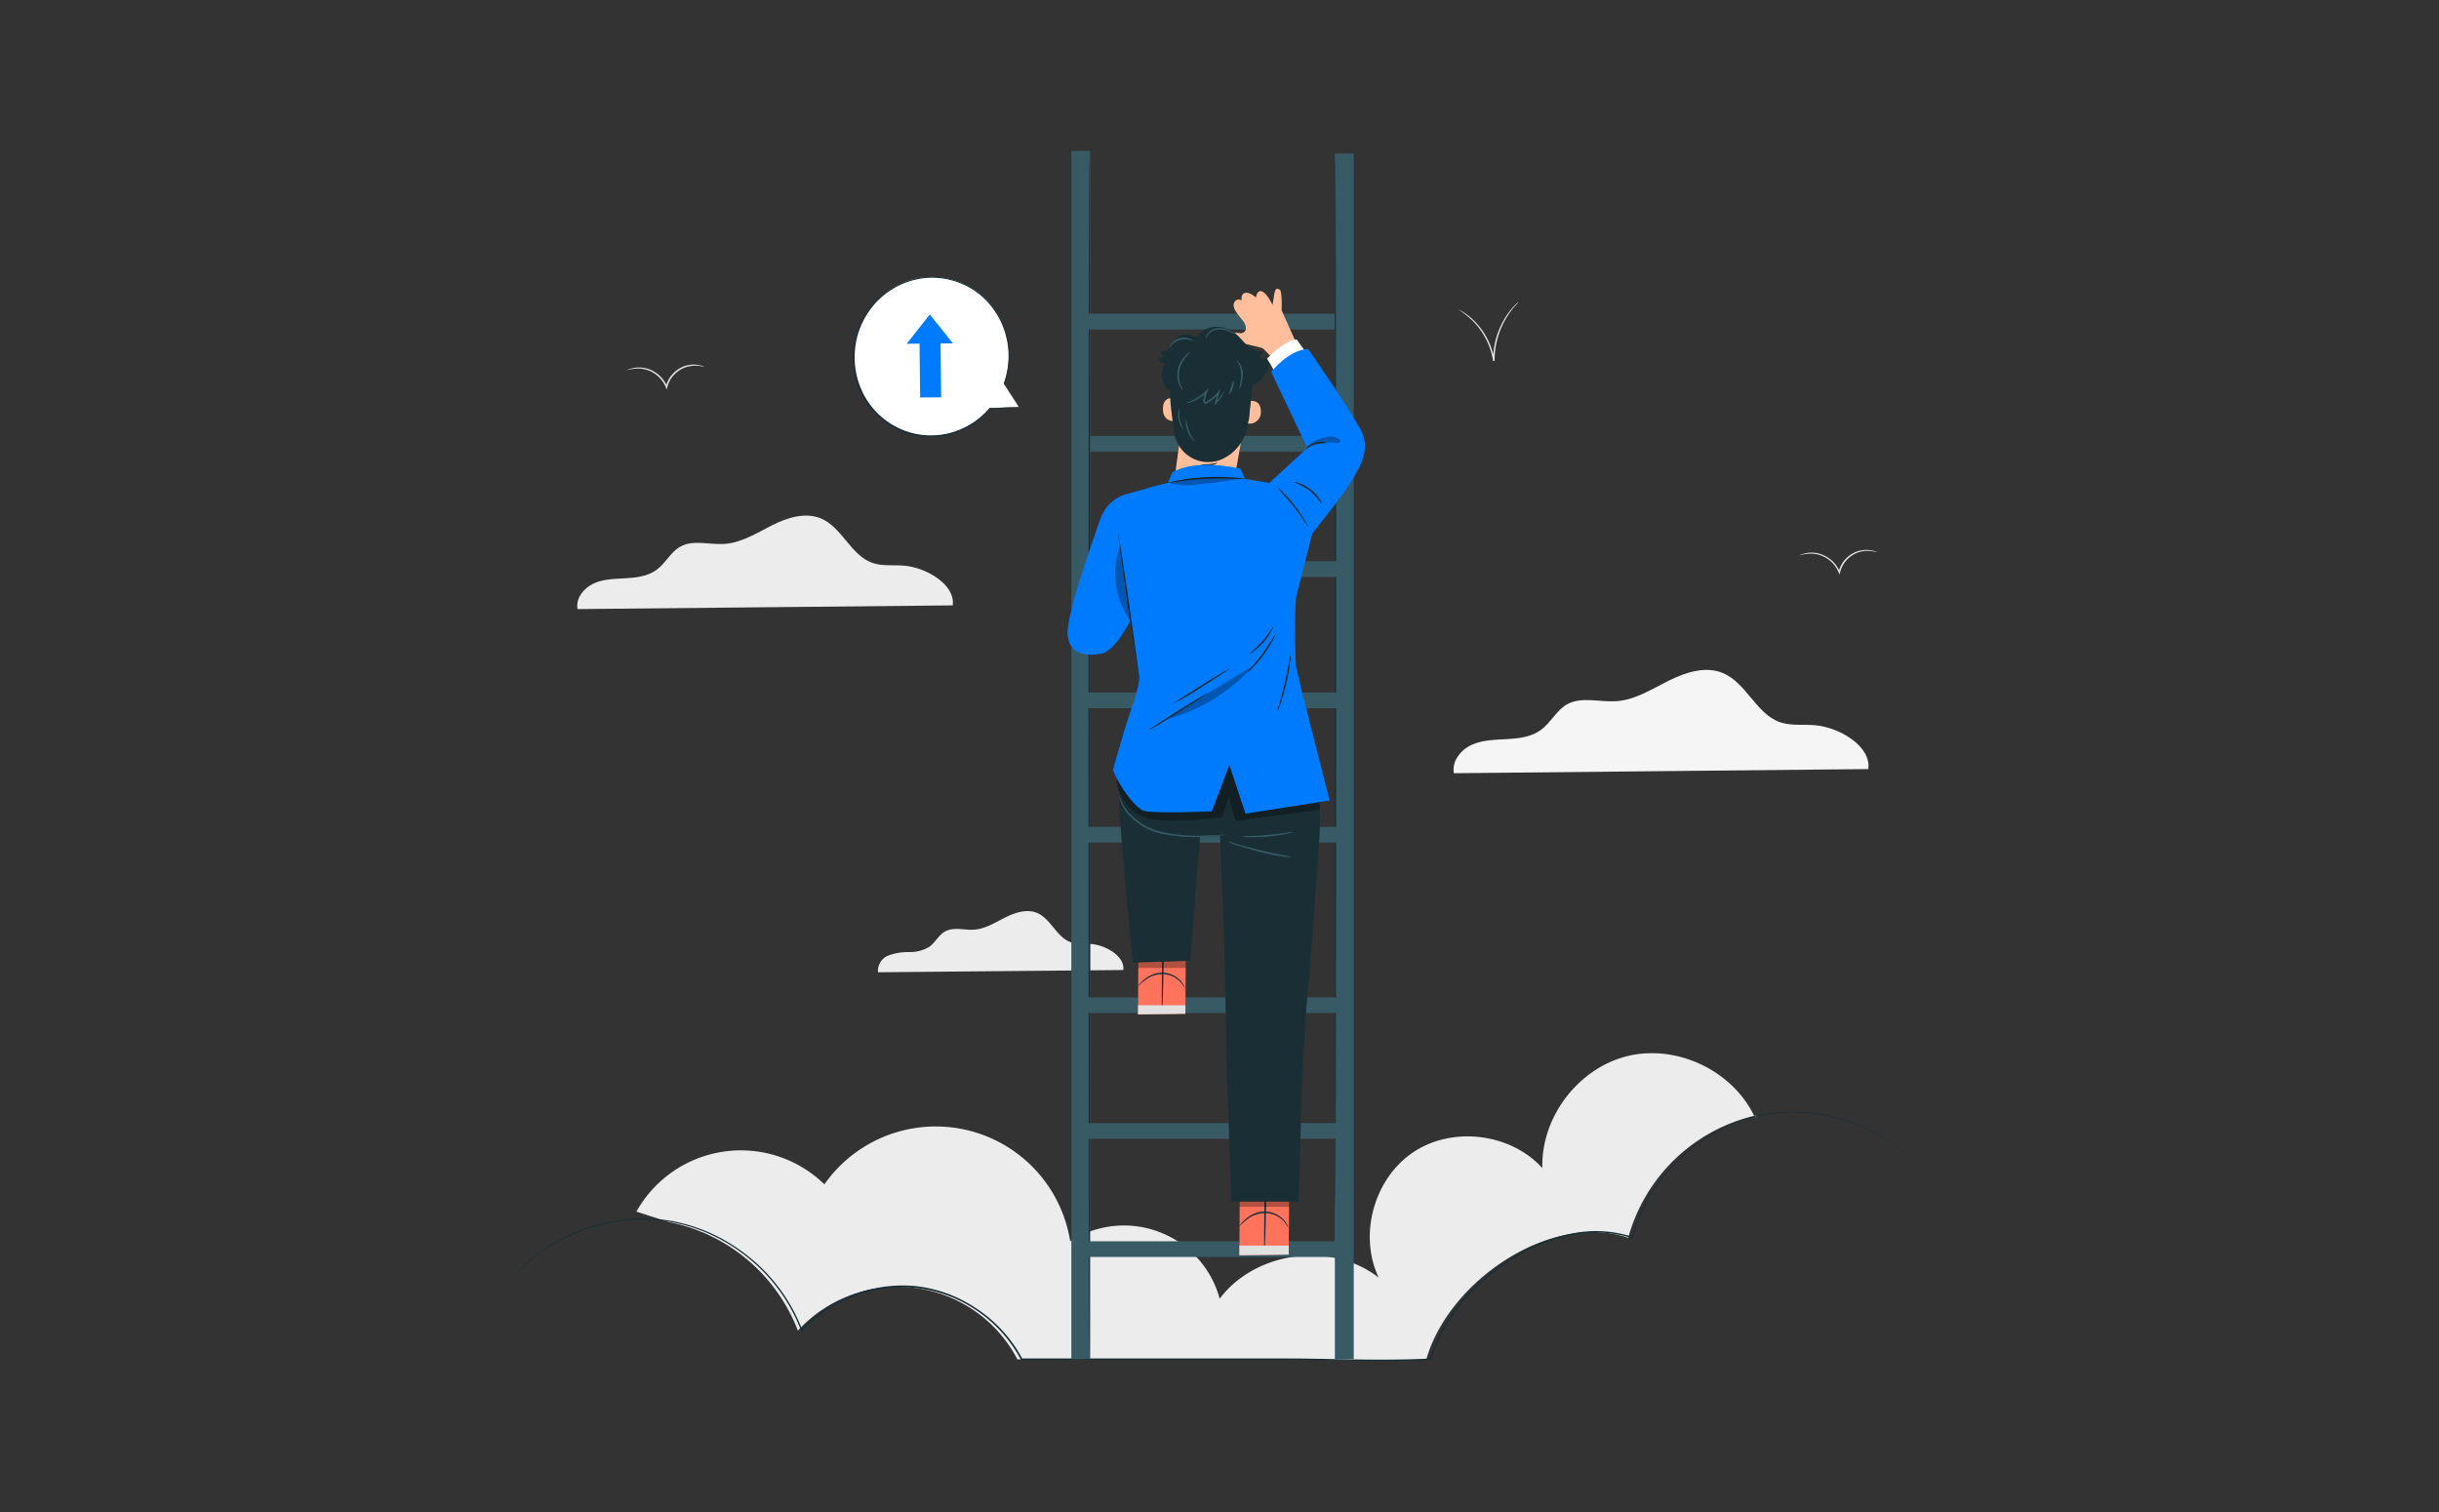 <svg xmlns="http://www.w3.org/2000/svg" id="Layer_1" data-name="Layer 1" viewBox="0 0 500 310"><rect x="0" y="0" width="500" height="310" fill="#333333" stroke="none"/><defs><style>.cls-1{fill:#e1e1e1;}.cls-2{fill:#ececec;}.cls-3{fill:#f5f5f5;}.cls-4{fill:#1a2e35;}.cls-5{fill:#375a64;}.cls-6{fill:#ffbf9d;}.cls-7{fill:#ff735d;}.cls-11,.cls-8{opacity:0.3;}.cls-9{fill:#fff;}.cls-10{fill:#017bfd;}</style></defs><path class="cls-1" d="M384.8,113.23s-.27-.07-.76-.17A6.17,6.17,0,0,0,382,113a5.66,5.66,0,0,0-2.78,1.22,5.82,5.82,0,0,0-2,3.13v0l-.11.47-.18-.44a6.25,6.25,0,0,0-2.35-2.85,6.15,6.15,0,0,0-2.88-1,7.88,7.88,0,0,0-2.82.36,2.14,2.14,0,0,1,.72-.31,5.86,5.86,0,0,1,2.11-.27,6.08,6.08,0,0,1,3,1,6.4,6.4,0,0,1,2.49,3l-.3,0v0A6,6,0,0,1,379,114a5.73,5.73,0,0,1,2.94-1.21,5.65,5.65,0,0,1,2.14.15A2.31,2.31,0,0,1,384.8,113.23Z"></path><path class="cls-1" d="M144.42,75.23a7.06,7.06,0,0,1-.76-.17,6.22,6.22,0,0,0-2.08,0,5.57,5.57,0,0,0-2.78,1.22,5.69,5.69,0,0,0-2,3.12v0l-.12.46-.18-.44a6.25,6.25,0,0,0-2.35-2.85,6.15,6.15,0,0,0-2.88-1,8.17,8.17,0,0,0-2.82.36,3,3,0,0,1,.72-.31,6.14,6.14,0,0,1,5.13.69,6.4,6.4,0,0,1,2.49,3l-.3,0v0A6,6,0,0,1,138.62,76a5.75,5.75,0,0,1,2.93-1.21,5.86,5.86,0,0,1,2.14.15A2.47,2.47,0,0,1,144.42,75.23Z"></path><path class="cls-1" d="M311.3,61.91a10.17,10.17,0,0,1-.69.8A16.19,16.19,0,0,0,308.92,65a16.81,16.81,0,0,0-2.52,8.93V74l-.31,0A15,15,0,0,0,302,65.88a21.77,21.77,0,0,0-3-2.44s.09,0,.25.12.39.2.67.38a14.18,14.18,0,0,1,2.24,1.78A14.86,14.86,0,0,1,306.4,74l-.31,0v-.12a16.38,16.38,0,0,1,2.64-9,14.78,14.78,0,0,1,1.79-2.27c.23-.25.43-.42.56-.54S311.29,61.9,311.3,61.91Z"></path><path class="cls-2" d="M333.78,216.49c-10.16,2.41-17.91,12.54-17.59,23-6.51-7.17-18.42-8.64-26.47-3.25s-11.24,16.95-7.09,25.7c-9.62-7.51-25.27-5.43-32.59,4.33a20.34,20.34,0,0,0-30.65-11.77A27.9,27.9,0,0,0,169,242.82a24.53,24.53,0,0,0-38.53,5.59l6.53,2.11a35.77,35.77,0,0,1,26.57,22.3,27.71,27.71,0,0,1,45,5.88l50.22,0c12.51-.11,22.05.57,33.61,0,4.57-16.08,25.59-30.38,41.39-24.92a35.26,35.26,0,0,1,25.81-25C355.16,219.53,343.83,214.11,333.78,216.49Z"></path><path class="cls-2" d="M360.07,228.71l-.4.09.16.32Z"></path><path class="cls-2" d="M230.27,198.88c.39-2.79-3.56-5.09-6.52-5.33a16.88,16.88,0,0,1-4.22-.36c-2.9-1-4.06-4.76-6.89-6-2.12-.89-4.56-.09-6.61.94s-4.08,2.33-6.37,2.48c-2,.12-4.16-.61-5.91.36-1.3.73-2,2.22-3.18,3.11a7.61,7.61,0,0,1-4.15,1.12,11.89,11.89,0,0,0-4.29.7,3.39,3.39,0,0,0-2.14,3.44Z"></path><path class="cls-3" d="M383,157.68c.65-4.72-6-8.61-11-9-2.39-.19-4.87.17-7.13-.62C360,146.34,358,140,353.21,138c-3.57-1.5-7.69-.16-11.16,1.58s-6.89,3.94-10.76,4.19c-3.37.22-7-1-10,.61-2.2,1.23-3.35,3.76-5.37,5.25s-4.56,1.77-7,1.91-5,.16-7.24,1.18-4.09,3.39-3.63,5.81Z"></path><path class="cls-2" d="M195.31,124.12c.58-4.27-5.45-7.79-10-8.15-2.17-.18-4.41.15-6.46-.56-4.44-1.55-6.21-7.28-10.54-9.11-3.24-1.36-7-.15-10.1,1.43s-6.24,3.57-9.75,3.79c-3,.2-6.36-.93-9,.56-2,1.11-3,3.4-4.86,4.75s-4.14,1.6-6.36,1.73-4.53.14-6.55,1.07-3.71,3.07-3.29,5.25Z"></path><path class="cls-4" d="M395,240.94s-.32-.34-.92-1a13.4,13.4,0,0,0-1.16-1.25l-.77-.77a9.54,9.54,0,0,0-.92-.85l-1.07-.92c-.37-.33-.8-.62-1.23-1-.85-.68-1.87-1.3-3-2a36.52,36.52,0,0,0-8.08-3.55A34.11,34.11,0,0,0,367,228.11l-1.52,0-1.54.15-.78.08-.78.14-1.58.28a34.59,34.59,0,0,0-6.37,2.09,36,36,0,0,0-6.21,3.56,38.8,38.8,0,0,0-5.66,5.06,34.71,34.71,0,0,0-7.81,14.25l0,.15-.14,0a23.83,23.83,0,0,0-12.07-.71,35.89,35.89,0,0,0-12,4.66,42.45,42.45,0,0,0-10.31,8.69,33.12,33.12,0,0,0-6.82,12.19l0,.11h-.12c-6.36.32-12.93.25-19.63.12-3.35-.06-6.73-.12-10.15-.12H209.31l-.05-.08a27.9,27.9,0,0,0-9.47-10.33,27.38,27.38,0,0,0-12.7-4.4,28.16,28.16,0,0,0-22.64,8.86l-.15.16-.08-.21a35.36,35.36,0,0,0-8.57-12.93,38.69,38.69,0,0,0-5.69-4.46,37,37,0,0,0-6.08-3.09,35.31,35.31,0,0,0-6.14-1.76l-1.51-.23-.74-.1-.75-.06-1.46-.12-1.45,0a35,35,0,0,0-10.3,1.5,37.44,37.44,0,0,0-7.71,3.28c-1,.64-2,1.21-2.84,1.83s-1.58,1.18-2.23,1.71-1.18,1.06-1.66,1.48-.84.83-1.14,1.14c-.59.63-.91.94-.91.94s.29-.33.88-1a14.75,14.75,0,0,1,1.13-1.15c.48-.43,1-1,1.65-1.5a27,27,0,0,1,2.22-1.73c.83-.63,1.8-1.2,2.84-1.85a36.83,36.83,0,0,1,7.73-3.33,34.84,34.84,0,0,1,10.34-1.54h1.45l1.48.12.75.06.75.1,1.52.22a36.62,36.62,0,0,1,6.18,1.76,35.93,35.93,0,0,1,6.12,3.1,38,38,0,0,1,5.74,4.48,35.62,35.62,0,0,1,8.66,13l-.23-.05a28.47,28.47,0,0,1,22.87-9A27.6,27.6,0,0,1,200,268.17a28.06,28.06,0,0,1,9.59,10.44l-.14-.09,43.71,0h10.34c3.42,0,6.81.07,10.16.13,6.7.13,13.26.2,19.6-.12l-.14.12A33.39,33.39,0,0,1,300,266.3a42.74,42.74,0,0,1,10.4-8.75,36.46,36.46,0,0,1,12.08-4.69,24.31,24.31,0,0,1,12.22.74l-.18.1a34.93,34.93,0,0,1,7.89-14.35,38.22,38.22,0,0,1,5.71-5.08,36.49,36.49,0,0,1,6.25-3.58,35.4,35.4,0,0,1,6.43-2.09l1.59-.28.79-.13.78-.08,1.55-.15,1.53,0a34.36,34.36,0,0,1,10.89,1.54,37.15,37.15,0,0,1,8.1,3.6c1.08.71,2.1,1.34,2.95,2,.43.34.87.63,1.23,1l1.07.93a10.82,10.82,0,0,1,.91.85l.77.78a15.72,15.72,0,0,1,1.14,1.27Z"></path><path class="cls-5" d="M221.63,92.61h54a1.62,1.62,0,0,0,0-3.23h-54a1.62,1.62,0,0,0,0,3.23Z"></path><rect class="cls-5" x="219.63" y="30.95" width="3.87" height="247.71"></rect><path class="cls-4" d="M223.3,278.66c-.09,0-.17-55.42-.17-123.77s.08-123.78.17-123.78.17,55.41.17,123.78S223.39,278.66,223.3,278.66Z"></path><path class="cls-5" d="M221.63,67.55h54a1.62,1.62,0,0,0,0-3.23h-54a1.62,1.62,0,0,0,0,3.23Z"></path><rect class="cls-5" x="273.65" y="31.46" width="3.87" height="247.2"></rect><path class="cls-4" d="M273.75,247.51c-.1,0-.17-48.27-.17-107.81s.07-107.82.17-107.82.16,48.27.16,107.82S273.84,247.51,273.75,247.51Z"></path><path class="cls-5" d="M221.57,257.71h54a1.61,1.61,0,0,0,0-3.22h-54a1.61,1.61,0,0,0,0,3.22Z"></path><path class="cls-5" d="M222.69,207.71h50.75a1.62,1.62,0,0,0,0-3.23H222.69a1.62,1.62,0,0,0,0,3.23Z"></path><path class="cls-5" d="M221.57,172.76h54a1.61,1.61,0,0,0,0-3.22h-54a1.61,1.61,0,0,0,0,3.22Z"></path><path class="cls-5" d="M221.57,145.2h54a1.62,1.62,0,0,0,0-3.23h-54a1.62,1.62,0,0,0,0,3.23Z"></path><path class="cls-5" d="M221.57,118.29h54a1.62,1.62,0,0,0,0-3.23h-54a1.62,1.62,0,0,0,0,3.23Z"></path><path class="cls-5" d="M222.1,233.48h51.34a1.62,1.62,0,0,0,0-3.23H222.1a1.62,1.62,0,0,0,0,3.23Z"></path><path class="cls-6" d="M266,70.91l-3.27-7.29s.17-3.9-.39-4.23c-.76-.46-.94-.08-1.16,1.22l-.3,1.92s-1.25-2.73-2.42-2.84c-.79-.08-1,1.31-1,1.31s-1.32-1.24-2.26-.94-.64,1.57-.64,1.57a1,1,0,0,0-1.58.51c-.55,1.34,1.85,3.36,2.22,4.26.77,1.87-.86,1.93-.86,1.93s-4.19-.54-4,.54,1.62,1.07,2.69,1.18c.9.09,4.26.93,5.35,1.2a2.23,2.23,0,0,1,.65.29l2.5,2.57Z"></path><polygon class="cls-7" points="264.33 238.49 264.19 257.22 254.08 257.35 254.19 238.58 264.33 238.49"></polygon><path class="cls-4" d="M259.2,256.58c-.08,0-.07-4.11,0-9.16s.26-9.16.34-9.16.07,4.11,0,9.16S259.29,256.58,259.2,256.58Z"></path><path class="cls-4" d="M254.12,251.35s.07-.16.26-.41a7.43,7.43,0,0,1,.91-.95,6.73,6.73,0,0,1,1.65-1.08,5.39,5.39,0,0,1,2.36-.51,5.33,5.33,0,0,1,3.92,1.75,4.9,4.9,0,0,1,.73,1.11,1.31,1.31,0,0,1,.15.46,10.19,10.19,0,0,0-1-1.42,5.39,5.39,0,0,0-3.77-1.6,6.16,6.16,0,0,0-3.86,1.46C254.58,250.84,254.16,251.38,254.12,251.35Z"></path><polygon class="cls-8" points="254.09 245.36 254.08 247.42 264.33 247.42 264.33 245.36 254.09 245.36"></polygon><polygon class="cls-1" points="254.08 257.35 254.09 255.39 264.2 255.39 264.19 257.22 254.08 257.35"></polygon><polygon class="cls-7" points="243.13 189.88 243 207.85 233.3 207.97 233.4 189.96 243.13 189.88"></polygon><path class="cls-4" d="M238.21,207.23c-.08,0-.07-3.93,0-8.79s.24-8.78.32-8.78.07,3.94,0,8.79S238.29,207.23,238.21,207.23Z"></path><path class="cls-4" d="M233.33,202.22s.07-.16.25-.39a6.37,6.37,0,0,1,.88-.92,6.45,6.45,0,0,1,1.58-1,5.14,5.14,0,0,1,6,1.19,4.3,4.3,0,0,1,.7,1.06,1.29,1.29,0,0,1,.15.44,9.71,9.71,0,0,0-1-1.36,5.11,5.11,0,0,0-3.61-1.53,5.9,5.9,0,0,0-3.71,1.39C233.77,201.72,233.37,202.25,233.33,202.22Z"></path><polygon class="cls-8" points="233.3 196.47 233.29 198.45 243.13 198.45 243.13 196.47 233.3 196.47"></polygon><polygon class="cls-1" points="233.3 207.97 233.31 206.1 243.01 206.1 243 207.85 233.3 207.97"></polygon><path class="cls-4" d="M245,69.38l.26-.06A4.82,4.82,0,0,1,249.18,67a6.25,6.25,0,0,1,4.38,1.64c.84.73,1.49,1.65,2.33,2.38a3.68,3.68,0,0,0,3,1.06c.13.4-.62.64-.58,1.07a.51.51,0,0,0,.43.37,5.28,5.28,0,0,0,.89,0,.71.71,0,0,1,.71.44.79.79,0,0,1,0,.43,7.68,7.68,0,0,1-1.77,3.46A4,4,0,0,1,255,79.09a6.56,6.56,0,0,1-2.7-1.52l-4.64-3.72a10.81,10.81,0,0,1-2-1.9A3.53,3.53,0,0,1,245,69.38Z"></path><path class="cls-4" d="M246,69.64a5.11,5.11,0,0,0-2.16-1.07,3.07,3.07,0,0,0-2.33.44,6.92,6.92,0,0,0-1.41,1.76,2.84,2.84,0,0,1-1.76,1.33.68.68,0,0,0-.37.12c-.17.16,0,.48.17.57a1.09,1.09,0,0,0,.69,0,2.45,2.45,0,0,1-1.45.82,1.06,1.06,0,0,0,1.3.75A11.1,11.1,0,0,0,238.2,77a3.74,3.74,0,0,0,.87,2.5c.68.73,1.78,1.14,2.07,2.09"></path><path class="cls-6" d="M252.46,101.52l-12.08-.16,1.35-10.29s-.82-.18-.88-4.66-.26-12.09-.26-12.09h0a15.53,15.53,0,0,1,15.62,2l.67.52Z"></path><path class="cls-6" d="M255.48,82.31c.07,0,3.07-.92,3,2.15a2.3,2.3,0,0,1-3.15,2.24C255.3,86.61,255.48,82.31,255.48,82.31Z"></path><path class="cls-6" d="M241.11,81.67c-.08,0-2.8-.77-2.71,2.29s3.15,2.33,3.16,2.24S241.11,81.67,241.11,81.67Z"></path><path class="cls-4" d="M256.47,82c-.46,2.57-.37,3.92-.79,5.63a9.06,9.06,0,0,1-4.46,6.15,7,7,0,0,1-7.83-.51,7.19,7.19,0,0,1-2.71-4.66c-.21-1.92-.78-5.54-.79-7.48,0-3.5.09-6.63.09-6.63l10-1.81L255.63,76Z"></path><path class="cls-4" d="M246.18,95.29a3.25,3.25,0,0,0,1.74.15,3.29,3.29,0,0,0,1.68-.53c0-.08-.77.15-1.71.25A16.52,16.52,0,0,0,246.18,95.29Z"></path><path class="cls-4" d="M256,86.33c.29-2.63.48-5.64.89-8.41a18.24,18.24,0,0,0,.43-3.59c-.09-1-.38-.73-.84-1.68-.58-1.19-2.8-2-4.1-2.25s-1.45-1.38-2.45-.51a3.23,3.23,0,0,0-5.9,1.37,2.26,2.26,0,0,0-3.72,2.26,2.2,2.2,0,0,0-1.48,3.37c.46.71,1.3,1.1,1.81,1.78a2.57,2.57,0,0,1,.15,2.77"></path><path class="cls-5" d="M243.13,85.78A5.89,5.89,0,0,0,245,90.72a16.38,16.38,0,0,1-1.26-2.35A17.32,17.32,0,0,1,243.13,85.78Z"></path><path class="cls-5" d="M241.79,83.54a4.77,4.77,0,0,0,.84,4.63,14.81,14.81,0,0,1-.76-2.25A14.81,14.81,0,0,1,241.79,83.54Z"></path><path class="cls-4" d="M254.36,73a6.8,6.8,0,0,0-3.12-2.79,4,4,0,0,0-4,.5"></path><path class="cls-5" d="M254.1,79.74a2.78,2.78,0,0,1,.1-.91,10.7,10.7,0,0,0,.23-2.12,4.69,4.69,0,0,0-.45-2c-.24-.48-.49-.73-.45-.77s.34.16.66.64a4.16,4.16,0,0,1,.6,2.16,8,8,0,0,1-.34,2.18C254.28,79.43,254.15,79.75,254.1,79.74Z"></path><path class="cls-5" d="M252,80.75a4.93,4.93,0,0,1,.4-1.42c.24-.76.39-1.39.49-1.38a2.47,2.47,0,0,1-.15,1.49C252.53,80.24,252.12,80.8,252,80.75Z"></path><path class="cls-5" d="M242.46,80a2.44,2.44,0,0,1-.69-1.09A5.42,5.42,0,0,1,242.94,73c.58-.57,1-.78,1.06-.74s-.37.33-.87.91A5.74,5.74,0,0,0,242,78.78C242.25,79.52,242.51,79.93,242.46,80Z"></path><path class="cls-5" d="M253.37,68.57a4.66,4.66,0,0,1-1-.42,5.84,5.84,0,0,0-2.41-.59,3,3,0,0,0-2.18.92c-.42.47-.5.89-.56.87a1.42,1.42,0,0,1,.37-1,3,3,0,0,1,.93-.78,3.18,3.18,0,0,1,1.44-.33,5.09,5.09,0,0,1,2.52.72A2.69,2.69,0,0,1,253.37,68.57Z"></path><path class="cls-5" d="M239.72,71.41s0-.36.36-.81A3.27,3.27,0,0,1,244,69.47c.51.21.75.46.73.49s-.32-.12-.81-.26a3.8,3.8,0,0,0-2,0,3.72,3.72,0,0,0-1.66,1C239.93,71.13,239.77,71.43,239.72,71.41Z"></path><path class="cls-5" d="M243,82.66s.5-.17,1.3-.53a10.65,10.65,0,0,0,2.95-2l.58-.57-.31.75a7.41,7.41,0,0,0-.44,1.45c-.05.26-.09.57,0,.62s.34-.06.57-.22a9.33,9.33,0,0,0,2.05-1.82l.53-.64-.24.79-.67,2.19-.23-.14a13.29,13.29,0,0,0,1.95-2.46,2.81,2.81,0,0,1-.34.8,8.41,8.41,0,0,1-1.42,1.87l-.38.37.15-.51.62-2.21.29.15a8.9,8.9,0,0,1-2.12,1.9,2.48,2.48,0,0,1-.4.23.56.56,0,0,1-.57,0,.58.58,0,0,1-.2-.53c0-.16,0-.29.06-.43a6.59,6.59,0,0,1,.48-1.52l.26.18a9.44,9.44,0,0,1-3.1,2A4.3,4.3,0,0,1,243,82.66Z"></path><path class="cls-4" d="M248.85,70.85a1.53,1.53,0,0,0-1-.74,2.64,2.64,0,0,0-1.25,0,4.48,4.48,0,0,0-2.6,1.5c-.15.18-.28.46-.12.63a.5.5,0,0,0,.34.12,19.45,19.45,0,0,0,4.51-.16"></path><path class="cls-4" d="M229.13,160.81c.2.36,2.65,8.54,8,9.93s22.2.46,22.66,0,5.4-3.19,7.78-8.84-14.75-15.51-14.75-15.51Z"></path><path class="cls-4" d="M270.45,163l.16,4.56c0,.71-.09,4.24-.17,4.94l-2.09,28.33c-.21-.09-1.43,17.44-1.53,23.55-.11,5.91-.6,22-.6,22H252.44l-.93-26.61L250.93,191l-.86-20.15Z"></path><path class="cls-4" d="M229.13,156.3s.3.45.23,6.72c-.05,4.79,2.86,34.34,2.86,34.34L244,197l2.35-29.58Z"></path><path class="cls-5" d="M251.16,171.16a6.4,6.4,0,0,1-1,.14c-.64.06-1.56.15-2.71.22a32.91,32.91,0,0,1-9-.52,12.85,12.85,0,0,1-7.61-4.6A8.61,8.61,0,0,1,229.6,164c-.11-.3-.15-.55-.2-.71a1.27,1.27,0,0,1,0-.26,11.77,11.77,0,0,0,1.72,3.24,13,13,0,0,0,7.49,4.41,35.42,35.42,0,0,0,8.88.61l2.71-.11A4.8,4.8,0,0,1,251.16,171.16Z"></path><path class="cls-5" d="M265.12,170.59a6.56,6.56,0,0,1-1.51.4,35.75,35.75,0,0,1-3.73.53c-1.47.12-2.81.15-3.77.13a7.22,7.22,0,0,1-1.56-.13,8.33,8.33,0,0,1,1.56-.11c1,0,2.28-.1,3.74-.23s2.77-.3,3.72-.43A7.77,7.77,0,0,1,265.12,170.59Z"></path><path class="cls-5" d="M264.71,175.78a10.9,10.9,0,0,1-2-.2c-1.22-.19-2.9-.5-4.73-1s-3.46-1-4.63-1.36a10.42,10.42,0,0,1-1.85-.75,12.9,12.9,0,0,1,1.92.52c1.19.35,2.82.81,4.64,1.26s3.49.8,4.69,1A12.62,12.62,0,0,1,264.71,175.78Z"></path><path class="cls-9" d="M261.44,76.54a28.3,28.3,0,0,0-1.7-3s3.81-4,6.1-3.91l2.17,3Z"></path><path class="cls-10" d="M279.45,89.22c-.83-2.6-11.26-17.65-11.26-17.65-3.84,0-7.59,4.67-7.59,4.67L268,91.85,260.22,99l8.79,10.4s5.55-7,7.22-9.47C279.94,94.34,280.28,91.81,279.45,89.22Z"></path><path class="cls-8" d="M228.79,160s.88,5.8,5.73,7.51,16.06,0,16.06,0l1.3-4.22,1.39,5L270.61,166l-.25-3.95L252,154.45Z"></path><path class="cls-10" d="M266.6,140.66c-.36-2.06-.83-3.09-.93-4.33a118.05,118.05,0,0,1,0-13.7c.33-1.48,3.34-13.21,3.34-13.21l-1-9.09-12.8-2.15-.89-2.06s-8.54-2.22-13.95.68h0L239.41,99l-3.34.84c-.5.2-3.12.92-5.1,1.46a7.74,7.74,0,0,0-5,4.2,22.38,22.38,0,0,0-.9,2.27c-.88,2.62-6,17.1-6.19,21.51-.27,5.15,4.3,5.33,7.08,4.68s5.85-6.9,5.85-6.9l1.75,12.21a27.94,27.94,0,0,1-1.22,4.9c-1.7,4.65-4.16,13.64-4.16,13.64,1,3,4.44,7.74,6.25,8.4s14,.13,14,.13l3.59-9.52,3.31,10,17.25-2.7Z"></path><path class="cls-4" d="M252,137.13c0,.08-2.44,1.72-5.55,3.67a63.17,63.17,0,0,1-5.73,3.38c-.05-.07,2.44-1.72,5.55-3.66S251.94,137.06,252,137.13Z"></path><path class="cls-4" d="M247.44,142.15c.05.08-2.59,1.84-5.89,3.93s-6,3.71-6.08,3.64,2.59-1.84,5.9-3.93S247.39,142.07,247.44,142.15Z"></path><path class="cls-4" d="M261.09,128.48a12.71,12.71,0,0,1-5,5.66c-.06-.08,1.3-1.11,2.68-2.68S261,128.43,261.09,128.48Z"></path><path class="cls-4" d="M261.44,130.11a5.14,5.14,0,0,1-.58,1.29,23.85,23.85,0,0,1-1.84,2.89,24.93,24.93,0,0,1-2.21,2.6,5.42,5.42,0,0,1-1.07.94c-.07-.07,1.44-1.61,3-3.74S261.35,130.06,261.44,130.11Z"></path><path class="cls-4" d="M261.84,145.93a10.45,10.45,0,0,1,.44-1.72c.31-1.05.71-2.51,1.08-4.14s.66-3.11.86-4.19a9.9,9.9,0,0,1,.36-1.74,8.39,8.39,0,0,1-.13,1.78,41,41,0,0,1-.76,4.23,41.83,41.83,0,0,1-1.18,4.13A8.13,8.13,0,0,1,261.84,145.93Z"></path><path class="cls-4" d="M268.19,108c-.09.05-1.23-1.93-3-4.15s-3.38-3.82-3.3-3.89a5.81,5.81,0,0,1,1.14,1,26.61,26.61,0,0,1,2.42,2.71,25.14,25.14,0,0,1,2,3A5.65,5.65,0,0,1,268.19,108Z"></path><path class="cls-4" d="M271,103.4a15.16,15.16,0,0,0-2.55-2.82,14.84,14.84,0,0,0-3.36-1.79,2.77,2.77,0,0,1,1.13.22,8,8,0,0,1,2.43,1.31,8.3,8.3,0,0,1,1.87,2A2.78,2.78,0,0,1,271,103.4Z"></path><path class="cls-4" d="M233.55,139.28c-.09,0-1.13-6.66-2.31-14.91s-2.07-14.94-2-15,1.12,6.66,2.3,14.91S233.64,139.27,233.55,139.28Z"></path><path class="cls-4" d="M255.36,98.22a23.2,23.2,0,0,1-2.36-.06c-1.45-.06-3.46-.09-5.67,0s-4.22.34-5.66.54a22.11,22.11,0,0,1-2.34.3,2.86,2.86,0,0,1,.61-.18c.4-.1,1-.22,1.7-.35a43.23,43.23,0,0,1,5.67-.64,45,45,0,0,1,5.71.07c.73.06,1.31.12,1.72.18A2.64,2.64,0,0,1,255.36,98.22Z"></path><g class="cls-11"><path d="M231.86,127.53c-.68-5.16-1.62-10.33-2.31-15.49A17.12,17.12,0,0,0,231.86,127.53Z"></path></g><g class="cls-11"><path d="M267.86,91.65a7.87,7.87,0,0,1,4.41-2.11,2.87,2.87,0,0,1,2.26.47.54.54,0,0,1,.22.45.43.43,0,0,1-.36.33,1.31,1.31,0,0,1-.52,0,11.6,11.6,0,0,0-6,.95"></path></g><g class="cls-11"><path d="M240.06,99.09a13.38,13.38,0,0,0,5.09.25q4.51-.39,9-1.17a38.06,38.06,0,0,0-14.38.81"></path></g><g class="cls-11"><path d="M239.47,147.41a37.09,37.09,0,0,0,17.67-11.08C251.77,139.74,244.76,143.66,239.47,147.41Z"></path></g><path class="cls-4" d="M272.06,90.88a9.4,9.4,0,0,0-2.3.19,8.87,8.87,0,0,0-2.05,1s.11-.26.44-.56a4.14,4.14,0,0,1,1.52-.81,4,4,0,0,1,1.72-.1C271.83,90.72,272.07,90.84,272.06,90.88Z"></path><path class="cls-9" d="M208.85,83.42l-5.94.27a16,16,0,0,1-7.25,4.92,15.7,15.7,0,0,1-19.93-10.53,16.55,16.55,0,0,1,10.46-20.53,15.68,15.68,0,0,1,19.92,10.52,16.69,16.69,0,0,1-.28,10.56h0Z"></path><path class="cls-4" d="M208.85,83.42s-.08-.11-.21-.32l-.6-.92-2.27-3.52h.12a.08.08,0,0,1-.1,0,.08.08,0,0,1,0-.09,16.76,16.76,0,0,0,.8-7.95,16.38,16.38,0,0,0-5-9.58,15.51,15.51,0,0,0-12.25-4,15.92,15.92,0,0,0-6.81,2.5,16.33,16.33,0,0,0-2.9,2.43,16.88,16.88,0,0,0-3.78,6.64,16.94,16.94,0,0,0-.62,3.7,16.59,16.59,0,0,0,1.16,7.11,15.71,15.71,0,0,0,9.21,8.93,15.42,15.42,0,0,0,10.72-.08,16.06,16.06,0,0,0,6.54-4.61.09.09,0,0,1,.06,0l4.39-.15,1.15,0h.4l-.36,0-1.13.06-4.45.25.06,0a16.06,16.06,0,0,1-6.58,4.72,15.61,15.61,0,0,1-10.9.14,16,16,0,0,1-9.41-9.07,17.15,17.15,0,0,1-.56-11,17.71,17.71,0,0,1,1.53-3.59,17.14,17.14,0,0,1,2.32-3.19,16.64,16.64,0,0,1,3-2.48,16.29,16.29,0,0,1,6.95-2.54,15.76,15.76,0,0,1,12.48,4.16,15.9,15.9,0,0,1,3.49,4.75,16.33,16.33,0,0,1,1.53,5,16.92,16.92,0,0,1-.89,8l-.13-.07h0a.06.06,0,0,1,.1,0l0,0,2.22,3.62.55.92C208.8,83.32,208.85,83.42,208.85,83.42Z"></path><polygon class="cls-10" points="185.88 70.48 190.61 64.47 195.35 70.4 185.88 70.48"></polygon><polygon class="cls-10" points="192.94 81.46 188.63 81.49 188.5 69.5 192.81 69.47 192.94 81.46"></polygon></svg>